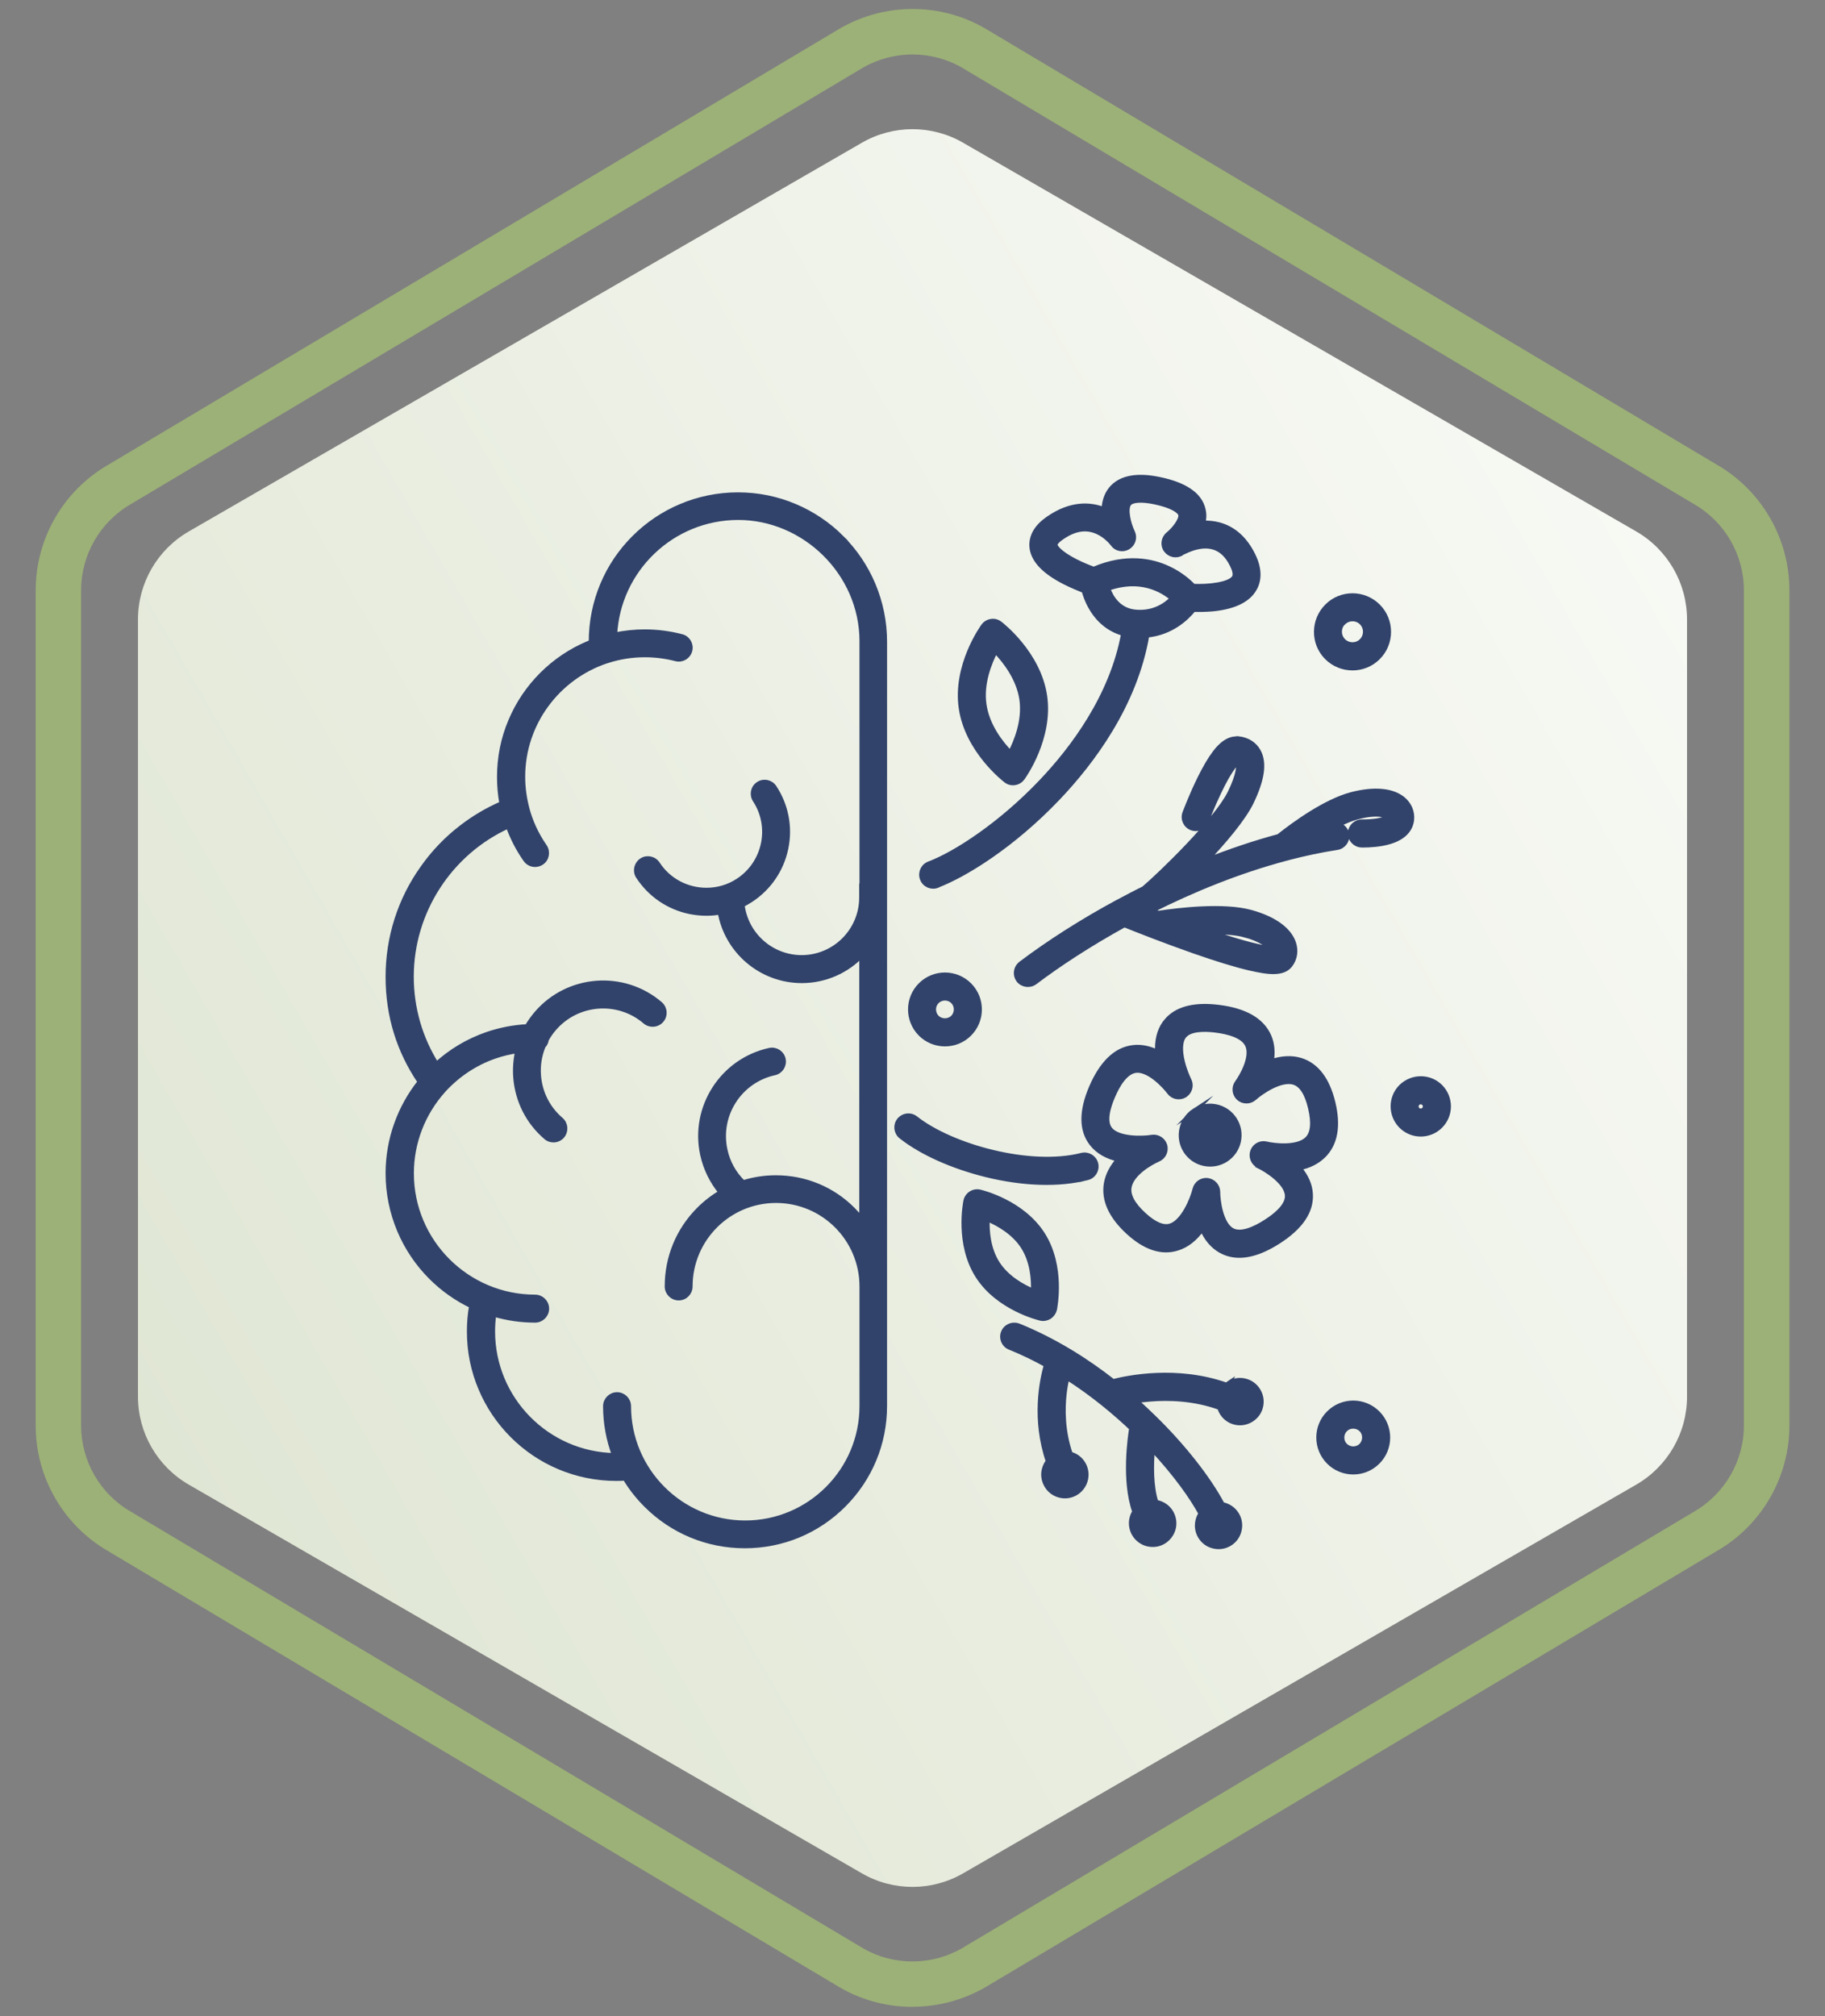 <?xml version="1.0" encoding="UTF-8"?>
<svg id="Calque_6" data-name="Calque 6" xmlns="http://www.w3.org/2000/svg" xmlns:xlink="http://www.w3.org/1999/xlink" viewBox="0 0 180 198.79">
  <rect x="0" y="0" width="180" height="198.79" fill="#808080" stroke="none"/>
  <defs>
    <style>
      .cls-1 {
        fill: #32436b;
        stroke: #32436b;
        stroke-miterlimit: 10;
        stroke-width: .5px;
      }

      .cls-2 {
        fill: #9cb177;
      }

      .cls-3 {
        fill: url(#Dégradé_sans_nom_191);
      }
    </style>
    <linearGradient id="Dégradé_sans_nom_191" data-name="Dégradé sans nom 191" x1="14.95" y1="142.72" x2="165.05" y2="56.07" gradientUnits="userSpaceOnUse">
      <stop offset="0" stop-color="#e0e6d4"/>
      <stop offset="1" stop-color="#f7f9f4"/>
    </linearGradient>
  </defs>
  <path class="cls-2" d="M89.99,197.89c-2.47,0-4.93-.63-7.13-1.9L10.63,152.93c-4.37-2.53-7.11-7.26-7.11-12.34V58.2c0-5.08,2.73-9.82,7.14-12.36L82.84,2.81c4.43-2.56,9.9-2.56,14.3-.02l.03.02,72.21,43.04c4.37,2.53,7.11,7.26,7.11,12.34v82.38c0,5.08-2.73,9.82-7.14,12.36l-72.17,43.03c-2.22,1.28-4.7,1.92-7.17,1.92ZM90,5.37c-1.69,0-3.39.44-4.9,1.31L12.92,49.7c-3.05,1.76-4.92,5.01-4.92,8.5v82.38c0,3.49,1.88,6.74,4.9,8.48l72.23,43.06c2.99,1.73,6.75,1.73,9.77-.02l72.17-43.03c3.05-1.76,4.93-5.01,4.93-8.5V58.2c0-3.49-1.88-6.74-4.9-8.48L94.88,6.67c-1.51-.87-3.2-1.3-4.89-1.3Z"/>
  <path class="cls-3" d="M161.39,52.41L95,14.08c-3.09-1.79-6.91-1.79-10,0L18.61,52.41c-3.09,1.79-5,5.09-5,8.66v76.66c0,3.57,1.91,6.87,5,8.66l66.39,38.33c3.09,1.79,6.91,1.79,10,0l66.39-38.33c3.09-1.79,5-5.09,5-8.66V61.07c0-3.57-1.91-6.87-5-8.66Z"/>
  <g id="Calque_8" data-name="Calque 8">
    <path class="cls-1" d="M83.01,53.04c-1.33-1.33-2.88-2.37-4.6-3.1-1.78-.76-3.68-1.14-5.63-1.14s-3.85.39-5.63,1.14c-1.72.73-3.27,1.77-4.6,3.1-1.33,1.33-2.37,2.87-3.1,4.6-.75,1.78-1.13,3.68-1.13,5.63v.07c-.11.05-.22.09-.33.13-1.7.72-3.23,1.75-4.54,3.06s-2.34,2.84-3.06,4.54c-.75,1.76-1.12,3.63-1.12,5.55,0,.89.08,1.77.24,2.63-1.41.61-2.74,1.39-3.97,2.34-1.48,1.13-2.77,2.48-3.84,4-2.24,3.14-3.42,6.86-3.42,10.73s1.09,7.3,3.16,10.36c-1.99,2.5-3.16,5.66-3.16,9.02,0,1.95.39,3.84,1.14,5.63.73,1.72,1.77,3.27,3.1,4.6,1.17,1.17,2.52,2.12,4,2.83-.15.83-.22,1.68-.22,2.52,0,1.96.38,3.86,1.14,5.65.73,1.72,1.77,3.27,3.1,4.6,1.33,1.33,2.88,2.38,4.61,3.11,1.78.75,3.68,1.14,5.64,1.14.29,0,.58-.01.87-.03.57.95,1.27,1.84,2.07,2.64,2.6,2.6,6.05,4.03,9.73,4.03s7.14-1.43,9.74-4.03,4.04-6.06,4.04-9.74V63.27c0-1.95-.39-3.84-1.14-5.63-.73-1.72-1.77-3.27-3.1-4.6ZM84.99,87.26v1.25c0,3.27-2.66,5.92-5.92,5.92-3.03,0-5.53-2.28-5.88-5.21.29-.15.57-.31.85-.49,1.79-1.17,3.02-2.97,3.46-5.06.44-2.1.03-4.24-1.14-6.02-.34-.52-1.04-.67-1.55-.33-.53.34-.67,1.04-.33,1.56,1.74,2.65.99,6.23-1.66,7.97-.97.64-2.06.94-3.14.94-1.88,0-3.73-.91-4.83-2.6-.34-.52-1.04-.67-1.56-.33-.52.35-.67,1.04-.33,1.56,1.17,1.79,2.97,3.02,5.06,3.46.55.11,1.11.17,1.66.17.45,0,.91-.04,1.35-.12.67,3.84,4.03,6.76,8.05,6.76,2.33,0,4.44-.98,5.92-2.54v26.14c-.27-.35-.57-.69-.89-1.01-2.02-2.03-4.72-3.14-7.59-3.14-1.11,0-2.19.17-3.22.49-.91-.87-1.54-2-1.8-3.24-.75-3.44,1.43-6.85,4.88-7.61.61-.13.99-.73.86-1.34s-.73-.99-1.34-.86c-4.65,1.02-7.61,5.63-6.59,10.28.3,1.37.93,2.65,1.82,3.72-.79.46-1.53,1.03-2.18,1.68-2.03,2.03-3.14,4.72-3.14,7.59,0,.62.5,1.13,1.13,1.13s1.12-.51,1.12-1.13c0-4.68,3.8-8.48,8.48-8.48s8.48,3.8,8.48,8.48v11.81c0,6.35-5.17,11.52-11.52,11.52s-11.51-5.17-11.51-11.52c0-.62-.51-1.13-1.13-1.13s-1.13.51-1.13,1.13c0,1.69.31,3.33.89,4.87-6.66-.11-12.04-5.56-12.04-12.25,0-.57.04-1.14.12-1.7,1.32.39,2.68.59,4.08.59.62,0,1.13-.51,1.13-1.13s-.51-1.13-1.13-1.13c-6.73,0-12.21-5.47-12.21-12.21,0-3.08,1.16-5.97,3.13-8.17.02-.02.03-.04.05-.06,1.35-1.47,3.05-2.63,5.02-3.32.75-.26,1.53-.45,2.3-.55-.19.85-.27,1.74-.2,2.64.18,2.3,1.24,4.4,2.99,5.89.21.19.47.27.73.27.31,0,.63-.13.85-.39.4-.47.35-1.18-.12-1.59-1.3-1.11-2.08-2.66-2.21-4.36-.08-1.01.08-2,.46-2.92.17-.17.28-.39.31-.64.21-.38.46-.75.75-1.08,2.3-2.68,6.34-2.98,9.01-.69.47.4,1.18.35,1.59-.13.41-.47.35-1.18-.12-1.59-3.62-3.1-9.08-2.68-12.18.93-.35.41-.66.85-.93,1.3-1.36.07-2.69.33-3.97.77-1.88.65-3.57,1.67-4.98,2.96-1.63-2.59-2.49-5.57-2.49-8.67,0-6.41,3.8-12.24,9.57-14.86.42,1.17.99,2.28,1.72,3.32.21.31.57.48.92.48.23,0,.45-.07.65-.2.51-.35.63-1.05.28-1.57-.81-1.17-1.41-2.46-1.76-3.82,0,0,0-.01,0-.02-.25-.98-.39-2-.39-3.03,0-5.3,3.45-9.81,8.22-11.42.06-.01.11-.03.17-.05,1.15-.37,2.38-.57,3.65-.57,1.04,0,2.07.13,3.07.39.6.16,1.21-.2,1.37-.8s-.2-1.22-.8-1.37c-1.19-.31-2.41-.47-3.64-.47-1.01,0-2,.11-2.97.31.31-6.45,5.66-11.6,12.19-11.6s12.21,5.47,12.21,12.21v24Z"/>
    <path class="cls-1" d="M128.11,115.15c.99-.19,1.8-.6,2.42-1.21t0,0c1.17-1.16,1.48-2.92.93-5.21-.55-2.27-1.61-3.67-3.16-4.16-.88-.27-1.86-.23-2.92.13.16-.91.09-1.75-.22-2.48-.68-1.6-2.36-2.57-5.01-2.89-2.22-.27-3.86.11-4.87,1.11-.15.15-.28.31-.41.48-.53.76-.76,1.72-.69,2.86-.81-.4-1.63-.57-2.4-.48-.89.1-1.68.5-2.39,1.21-.65.65-1.23,1.55-1.73,2.71-1.01,2.36-1,4.22.03,5.54.6.77,1.5,1.29,2.68,1.55-.67.73-1.09,1.54-1.24,2.36-.29,1.63.45,3.25,2.16,4.82,1.66,1.52,3.28,2.06,4.8,1.59.94-.28,1.77-.93,2.48-1.93.44,1.01,1.07,1.74,1.87,2.18,1.5.82,3.38.52,5.61-.9s3.3-3,3.19-4.71c-.05-.89-.44-1.75-1.13-2.56ZM124.14,114.96c.71.34,2.76,1.59,2.84,2.91.07,1.01-1.13,2-2.15,2.64-1.01.65-2.41,1.31-3.3.83-1.16-.63-1.43-3.02-1.43-3.8,0-.57-.43-1.05-1-1.13-.57-.07-1.09.3-1.23.85-.25,1.03-1.18,3.26-2.44,3.64-.7.21-1.58-.15-2.61-1.1-1.11-1.01-1.6-1.93-1.46-2.74.23-1.37,2.15-2.44,2.86-2.75.53-.22.81-.8.66-1.35-.16-.55-.71-.9-1.27-.81-1.02.17-3.36.19-4.14-.79-.61-.77-.19-2.2.27-3.26.47-1.11,1.25-2.44,2.29-2.56,1.3-.15,2.86,1.55,3.3,2.14.35.48,1,.61,1.51.31.07-.05.15-.11.21-.17.34-.34.44-.87.21-1.31,0,0-.41-.82-.65-1.81-.27-1.11-.23-2,.12-2.49.55-.78,2.01-.78,3.14-.64,1.23.15,2.78.53,3.2,1.52.51,1.19-.61,3.09-1.03,3.66-.35.46-.29,1.12.13,1.51.43.4,1.09.4,1.53.01.6-.54,2.6-1.97,3.93-1.55.74.23,1.29,1.07,1.63,2.52.35,1.48.25,2.52-.32,3.08t0,0c-.97.96-3.3.67-4.04.49-.57-.14-1.14.17-1.34.72-.19.55.06,1.16.59,1.41Z"/>
    <path class="cls-1" d="M117.82,109.53c-.17.11-.33.24-.47.38-.93.93-1.13,2.41-.4,3.56.41.64,1.05,1.09,1.79,1.25s1.51.03,2.15-.38c.64-.41,1.09-1.05,1.25-1.79s.03-1.51-.38-2.15c-.85-1.33-2.61-1.72-3.94-.87Z"/>
    <path class="cls-1" d="M107.25,116.12c.61-.15.97-.77.82-1.37-.16-.61-.77-.97-1.38-.82-5.08,1.3-12.85-.85-16.4-3.65-.45-.36-1.1-.31-1.5.09-.03.03-.06.07-.09.1-.39.49-.3,1.21.19,1.59,2,1.58,5.06,2.95,8.39,3.77,3.66.9,7.2,1.01,9.97.29Z"/>
    <path class="cls-1" d="M103.5,129.83c.25-.17.43-.43.5-.72.03-.17.85-4.2-1.17-7.38-2.02-3.18-6.02-4.14-6.19-4.18-.29-.07-.61-.02-.87.15-.07.04-.13.09-.19.15-.15.16-.27.35-.31.57-.03.17-.85,4.2,1.17,7.38,2.02,3.18,6.03,4.14,6.19,4.18.3.07.61.01.87-.15ZM101.93,127.34c-1.09-.45-2.65-1.32-3.57-2.76s-1.05-3.22-.99-4.4c1.09.46,2.64,1.32,3.56,2.76.92,1.45,1.05,3.22,1,4.4Z"/>
    <path class="cls-1" d="M121.21,136.41c-.09.06-.17.12-.25.18-4.88-1.72-9.68-.73-11.18-.35-2.55-2-5.71-4.03-9.32-5.49-.43-.17-.91-.06-1.23.25-.11.11-.19.23-.25.38-.24.58.04,1.24.62,1.47,1.27.51,2.47,1.1,3.61,1.73-.46,1.61-1.22,5.39.19,9.52-.17.21-.29.45-.37.71-.16.53-.1,1.1.17,1.59.26.49.7.85,1.23,1.01s1.1.11,1.59-.16c1.01-.55,1.39-1.81.85-2.82-.26-.49-.7-.85-1.23-1.01l-.08-.02c-.79-2.29-.77-4.47-.61-5.93.07-.65.18-1.21.29-1.66,2.58,1.65,4.74,3.47,6.38,5.02-.13.81-.79,5.18.31,8.24-.27.41-.38.9-.32,1.39.07.55.35,1.05.79,1.39.44.35.99.49,1.54.43s1.05-.35,1.39-.79c.35-.44.5-.99.43-1.54-.07-.55-.35-1.05-.79-1.39-.29-.22-.62-.36-.96-.41-.51-1.55-.49-3.68-.35-5.28,2.33,2.5,3.93,4.77,4.8,6.38-.14.21-.24.44-.3.69-.13.55-.04,1.11.25,1.58s.75.81,1.3.93c.54.13,1.1.04,1.57-.25s.81-.75.93-1.3c.13-.54.04-1.1-.25-1.57-.33-.53-.85-.85-1.41-.96-1.35-2.56-3.9-5.81-6.84-8.66-.51-.5-1.08-1.03-1.7-1.59.44-.07.94-.13,1.48-.17,1.74-.14,4.28-.09,6.81.83.05.18.13.36.23.52.29.48.75.81,1.29.94.55.13,1.11.03,1.58-.26s.81-.75.93-1.29c.13-.55.03-1.11-.26-1.58-.6-.98-1.89-1.28-2.87-.68Z"/>
    <path class="cls-1" d="M99.23,76.95c.24.19.55.27.85.22.3-.04.57-.21.75-.45.11-.15,2.81-3.91,2.2-8.09-.61-4.18-4.26-7.01-4.42-7.13-.25-.19-.55-.27-.85-.22-.24.03-.46.15-.63.31-.05.05-.08.09-.12.14-.11.15-2.81,3.91-2.2,8.09.61,4.18,4.26,7.01,4.42,7.13ZM98.18,64.17c.95.98,2.3,2.7,2.61,4.78.3,2.08-.51,4.12-1.14,5.32-.95-.97-2.3-2.7-2.6-4.78-.31-2.08.51-4.12,1.13-5.32Z"/>
    <path class="cls-1" d="M92.45,87.29c2.65-1.01,7.35-3.86,11.88-8.61,3.37-3.54,7.61-9.18,8.78-16.06,2.42-.23,3.92-1.69,4.6-2.53.47.01,1.14.01,1.86-.05,1.98-.19,3.34-.79,4.02-1.79.46-.67.83-1.82-.04-3.55-.78-1.56-1.89-2.55-3.3-2.94-.55-.15-1.09-.19-1.61-.17.11-.43.13-.89.01-1.37-.17-.73-.64-1.35-1.38-1.84-.71-.47-1.65-.83-2.89-1.09-2.12-.45-3.66-.2-4.59.72-.09.09-.17.17-.24.27-.46.59-.63,1.29-.66,1.98-1.33-.52-3.24-.67-5.49.89-.27.19-.51.38-.7.57-.89.88-.99,1.74-.9,2.36.19,1.21,1.23,2.29,3.2,3.3.73.37,1.44.66,1.92.85.13.44.33,1.05.69,1.66.76,1.33,1.86,2.2,3.22,2.57-1.13,6.22-5.03,11.4-8.15,14.67-3.99,4.19-8.42,7.07-11.04,8.06-.59.22-.88.87-.66,1.46s.87.88,1.46.66ZM107.85,56.13c-.42-.15-1.13-.43-1.83-.79-1.49-.77-1.94-1.37-1.97-1.61-.02-.13.17-.41.65-.74,1.29-.9,2.46-1.07,3.6-.54.87.41,1.41,1.12,1.45,1.17.33.49.98.63,1.49.33s.71-.94.45-1.47c-.41-.85-.75-2.3-.35-2.82.3-.38,1.26-.45,2.58-.17,1.73.37,2.44.89,2.54,1.25.12.51-.65,1.48-1.23,1.95-.47.38-.57,1.07-.21,1.55s1.02.62,1.53.29c.01,0,1.64-1.01,3.12-.59.77.22,1.39.79,1.87,1.76.21.41.4.96.19,1.27-.47.69-2.5.92-4.03.85-.44-.45-1.26-1.19-2.46-1.75-1.59-.75-4.13-1.31-7.37.07ZM109.24,58.02c3.22-1.16,5.41.14,6.41.99-.62.64-1.8,1.5-3.6,1.36-1.72-.13-2.48-1.45-2.8-2.34Z"/>
    <path class="cls-1" d="M122.13,72.87c-.74-.08-1.36.35-1.78.77-.25.25-.44.49-.54.63-.45.59-.93,1.42-1.44,2.44-.84,1.7-1.47,3.38-1.5,3.46-.22.59.08,1.24.67,1.46s1.23-.08,1.45-.67c0-.01.52-1.39,1.22-2.85,1.02-2.15,1.63-2.79,1.84-2.96.03,0,.05.02.05.04.13.23.13,1.15-.77,2.98-1.35,2.74-6.85,8.05-8.51,9.46-.84.41-1.66.85-2.49,1.29-.03.01-.07.03-.1.05-3.44,1.86-6.73,3.95-9.54,6.07-.04.03-.08.07-.11.1-.4.39-.45,1.03-.11,1.49.38.49,1.09.59,1.59.22,2.38-1.8,5.41-3.78,8.84-5.67,1.13.46,4,1.59,6.91,2.61,2.21.77,4.03,1.33,5.4,1.65,1.99.47,3.36.59,4.04-.3.46-.61.58-1.39.33-2.14-.44-1.32-1.92-2.39-4.18-3.02-2.71-.76-7.2-.21-9.01.06-.04,0-.08.01-.12.03-.25-.1-.5-.19-.73-.28,4.12-2.08,8.67-3.93,13.3-5.16.06,0,.12-.03.18-.05,1.61-.42,3.24-.77,4.86-1.02.61-.09,1.04-.67.95-1.29-.08-.48-.45-.85-.9-.93.67-.35,1.33-.63,1.94-.79,2.09-.55,2.93-.13,3.09.03-.11.08-.43.27-1.27.39-.69.09-1.33.08-1.33.08-.63-.02-1.15.47-1.17,1.1-.02.62.47,1.15,1.1,1.17.04,0,1.03.03,2.05-.16,2.2-.4,2.78-1.47,2.88-2.29.09-.76-.2-1.49-.8-2.02-1.05-.91-2.87-1.08-5.13-.49-2.52.67-5.51,2.81-7.17,4.13-2.35.63-4.78,1.45-7.24,2.42,1.85-1.96,3.7-4.14,4.5-5.75,1.11-2.28,1.35-3.94.72-5.08-.39-.7-1.08-1.13-1.96-1.23ZM122.79,92.18c1.61.45,2.29,1.03,2.54,1.37-.69-.06-2.35-.37-6.12-1.65,1.39-.04,2.68.03,3.58.29Z"/>
    <path class="cls-1" d="M142.07,107.18c-1.06-1.07-2.78-1.07-3.86-.02-1.07,1.06-1.07,2.79-.01,3.86s2.78,1.07,3.85.01,1.07-2.78.02-3.85ZM140.45,109.43c-.18.17-.47.17-.65,0-.17-.18-.17-.47,0-.65.18-.18.47-.18.65,0,.18.18.18.47,0,.65Z"/>
    <path class="cls-1" d="M131.08,139.34c-1.33,1.31-1.34,3.47-.02,4.8,1.32,1.33,3.47,1.34,4.8.02,1.33-1.31,1.34-3.47.02-4.8-1.32-1.33-3.47-1.34-4.8-.02ZM134.27,142.55c-.45.44-1.16.43-1.6,0s-.44-1.16,0-1.6c.44-.44,1.16-.43,1.6,0s.43,1.16,0,1.6Z"/>
    <path class="cls-1" d="M95.59,101.95c1.33-1.32,1.34-3.47.02-4.8-1.32-1.33-3.47-1.34-4.8-.02-1.33,1.32-1.33,3.47-.02,4.8,1.32,1.33,3.48,1.34,4.8.02ZM92.4,98.74c.44-.44,1.16-.44,1.6,0,.44.44.43,1.16,0,1.6-.45.43-1.16.43-1.6,0-.44-.45-.44-1.17,0-1.6Z"/>
    <path class="cls-1" d="M135.9,64.83c1.39-1.38,1.4-3.64.02-5.03-1.38-1.39-3.64-1.4-5.02-.02-1.39,1.38-1.41,3.64-.03,5.03,1.39,1.39,3.64,1.4,5.03.02ZM132.49,61.39c.51-.5,1.32-.5,1.82,0,.5.51.49,1.32-.01,1.82s-1.32.49-1.82-.01c-.5-.5-.5-1.32,0-1.82Z"/>
  </g>
</svg>